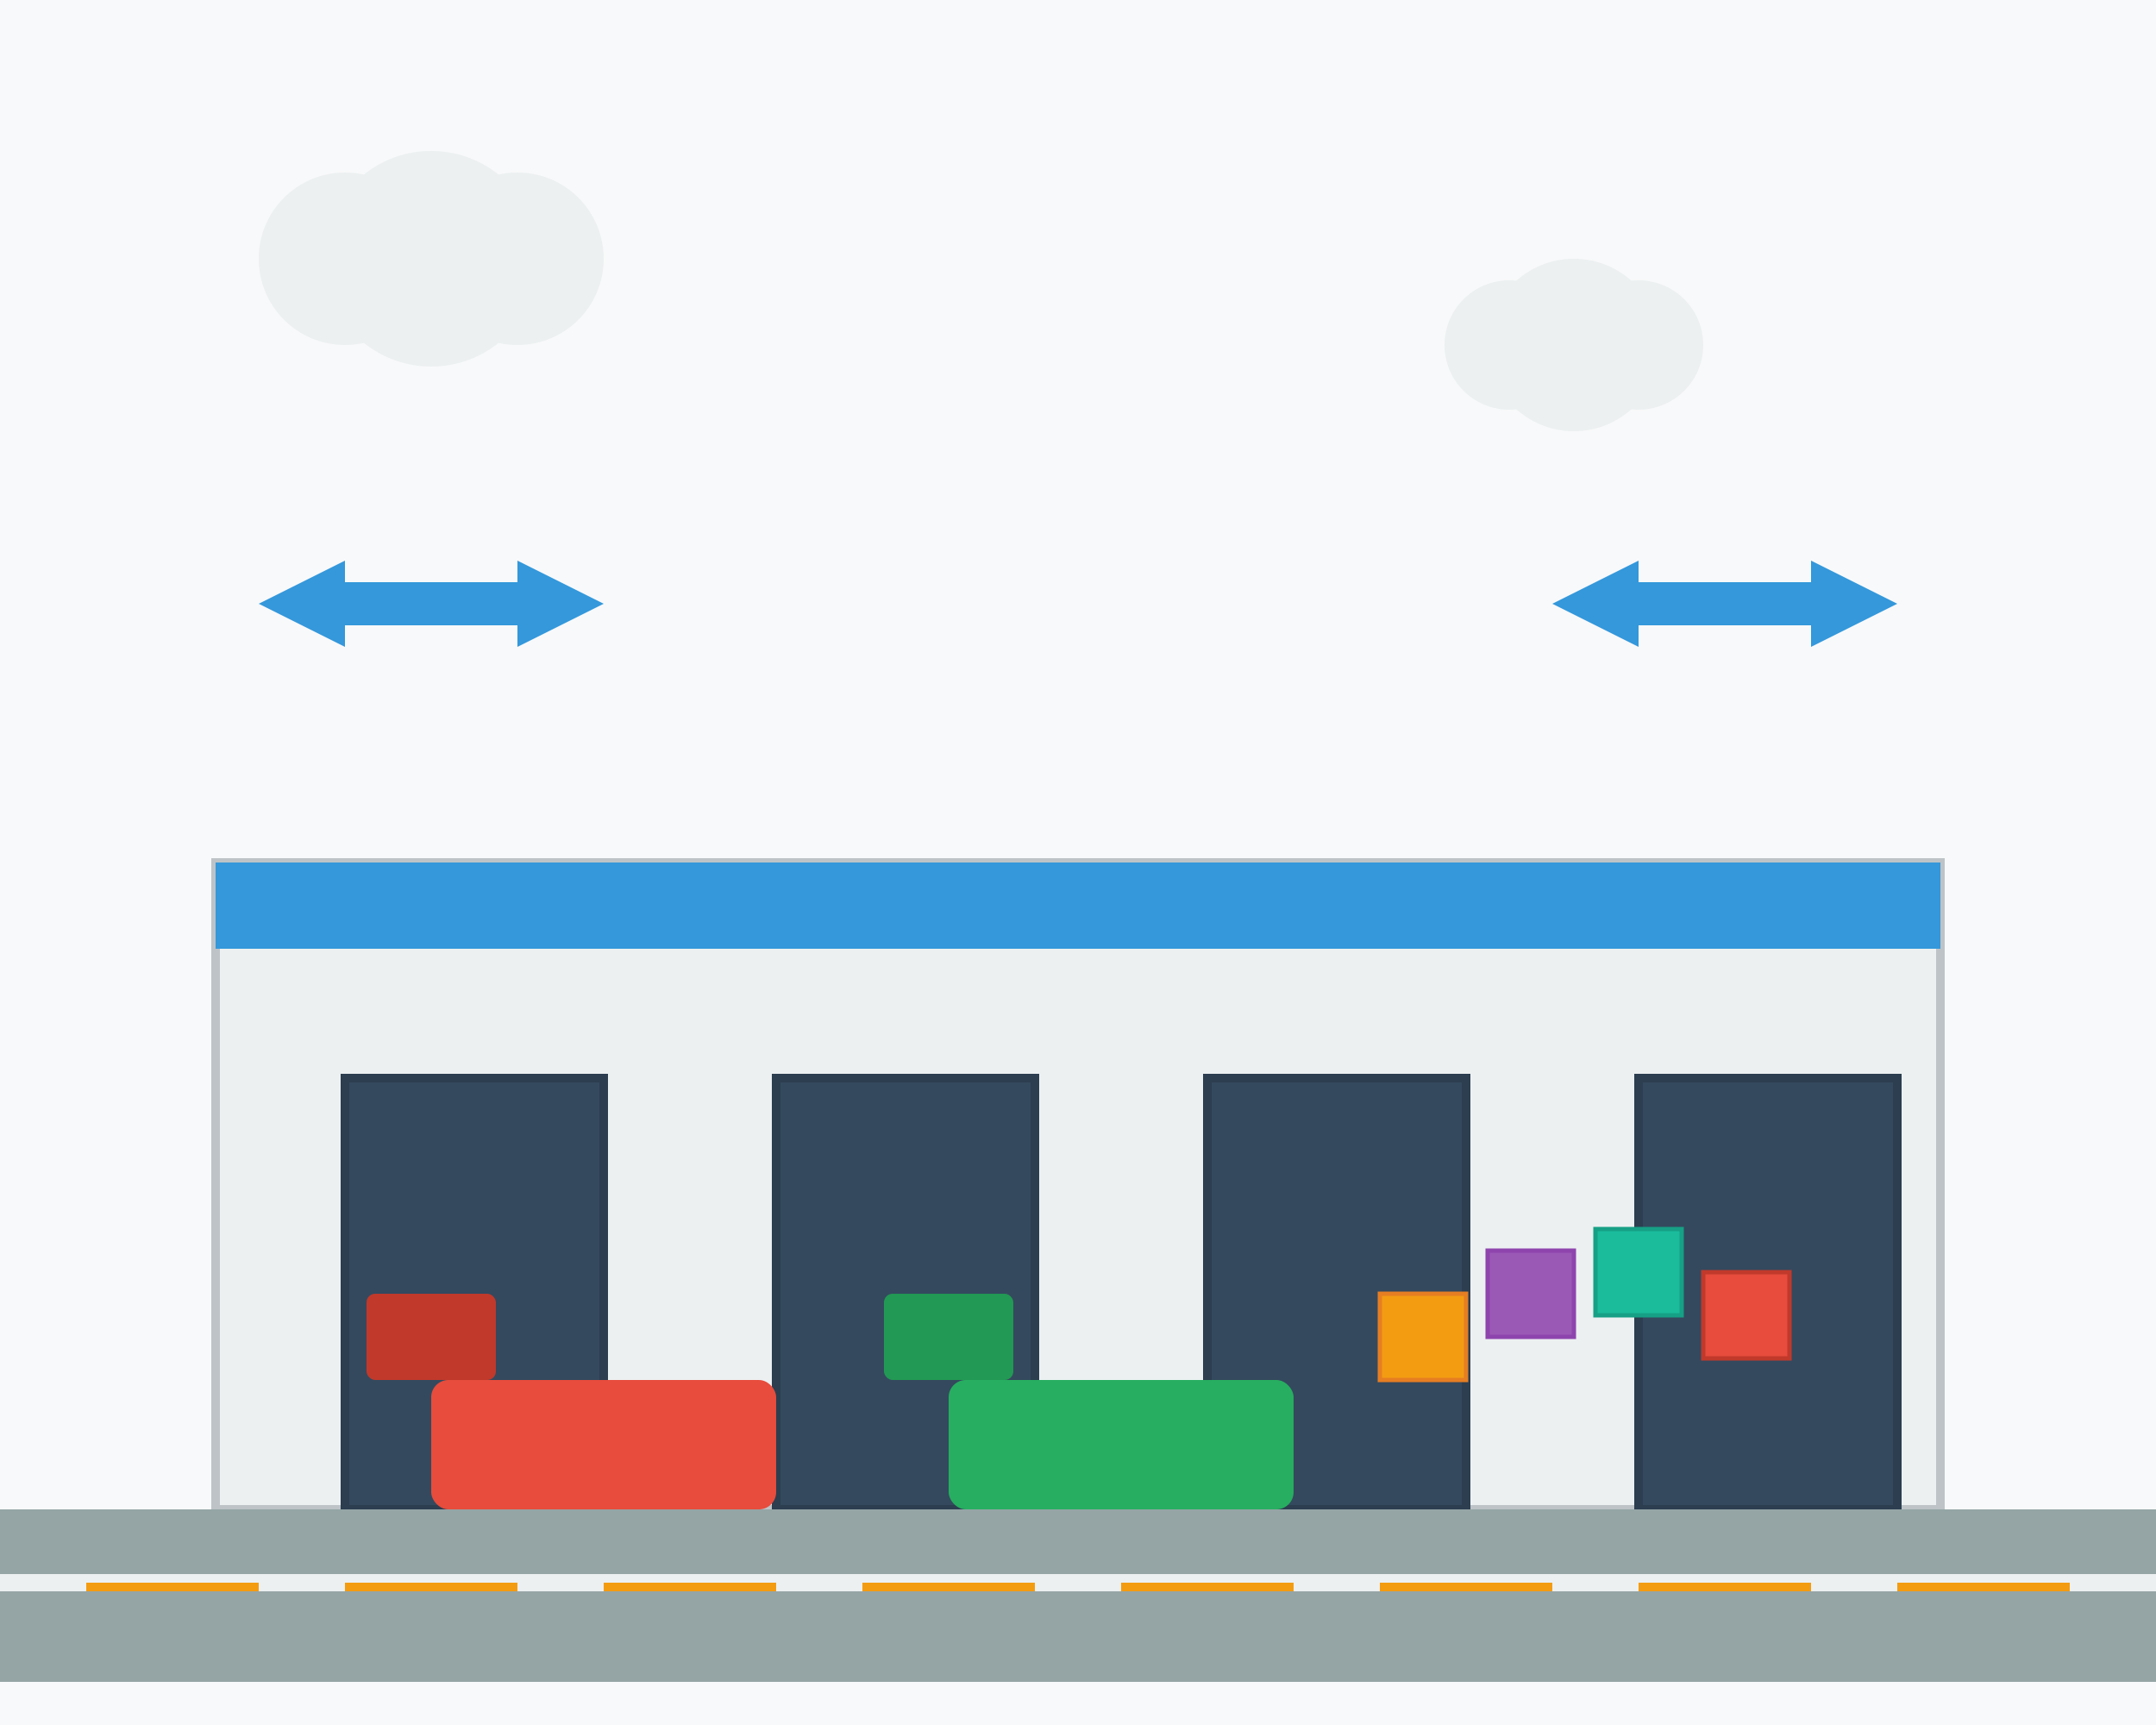 <svg width="500" height="400" viewBox="0 0 500 400" fill="none" xmlns="http://www.w3.org/2000/svg">
  <!-- Background -->
  <rect width="500" height="400" fill="#f8f9fa"/>
  
  <!-- Warehouse building -->
  <rect x="50" y="200" width="400" height="150" fill="#ecf0f1" stroke="#bdc3c7" stroke-width="2"/>
  <rect x="50" y="200" width="400" height="20" fill="#3498db"/>
  
  <!-- Warehouse doors -->
  <rect x="80" y="250" width="60" height="100" fill="#34495e" stroke="#2c3e50" stroke-width="2"/>
  <rect x="180" y="250" width="60" height="100" fill="#34495e" stroke="#2c3e50" stroke-width="2"/>
  <rect x="280" y="250" width="60" height="100" fill="#34495e" stroke="#2c3e50" stroke-width="2"/>
  <rect x="380" y="250" width="60" height="100" fill="#34495e" stroke="#2c3e50" stroke-width="2"/>
  
  <!-- Trucks -->
  <rect x="100" y="320" width="80" height="30" fill="#e74c3c" rx="4"/>
  <circle cx="110" cy="360" r="8" fill="#2c3e50"/>
  <circle cx="170" cy="360" r="8" fill="#2c3e50"/>
  <rect x="85" y="300" width="30" height="20" fill="#c0392b" rx="2"/>
  
  <rect x="220" y="320" width="80" height="30" fill="#27ae60" rx="4"/>
  <circle cx="230" cy="360" r="8" fill="#2c3e50"/>
  <circle cx="290" cy="360" r="8" fill="#2c3e50"/>
  <rect x="205" y="300" width="30" height="20" fill="#229954" rx="2"/>
  
  <!-- Packages/boxes -->
  <rect x="320" y="300" width="20" height="20" fill="#f39c12" stroke="#e67e22" stroke-width="1"/>
  <rect x="345" y="290" width="20" height="20" fill="#9b59b6" stroke="#8e44ad" stroke-width="1"/>
  <rect x="370" y="285" width="20" height="20" fill="#1abc9c" stroke="#16a085" stroke-width="1"/>
  <rect x="395" y="295" width="20" height="20" fill="#e74c3c" stroke="#c0392b" stroke-width="1"/>
  
  <!-- Road -->
  <rect x="0" y="350" width="500" height="40" fill="#95a5a6"/>
  <rect x="0" y="365" width="500" height="4" fill="#ecf0f1"/>
  <rect x="20" y="367" width="40" height="2" fill="#f39c12"/>
  <rect x="80" y="367" width="40" height="2" fill="#f39c12"/>
  <rect x="140" y="367" width="40" height="2" fill="#f39c12"/>
  <rect x="200" y="367" width="40" height="2" fill="#f39c12"/>
  <rect x="260" y="367" width="40" height="2" fill="#f39c12"/>
  <rect x="320" y="367" width="40" height="2" fill="#f39c12"/>
  <rect x="380" y="367" width="40" height="2" fill="#f39c12"/>
  <rect x="440" y="367" width="40" height="2" fill="#f39c12"/>
  
  <!-- Clouds -->
  <circle cx="80" cy="60" r="20" fill="#ecf0f1"/>
  <circle cx="100" cy="60" r="25" fill="#ecf0f1"/>
  <circle cx="120" cy="60" r="20" fill="#ecf0f1"/>
  
  <circle cx="350" cy="80" r="15" fill="#ecf0f1"/>
  <circle cx="365" cy="80" r="20" fill="#ecf0f1"/>
  <circle cx="380" cy="80" r="15" fill="#ecf0f1"/>
  
  <!-- Arrows indicating movement -->
  <path d="M60 140 L80 130 L80 135 L120 135 L120 130 L140 140 L120 150 L120 145 L80 145 L80 150 Z" fill="#3498db"/>
  <path d="M360 140 L380 130 L380 135 L420 135 L420 130 L440 140 L420 150 L420 145 L380 145 L380 150 Z" fill="#3498db"/>
</svg>
